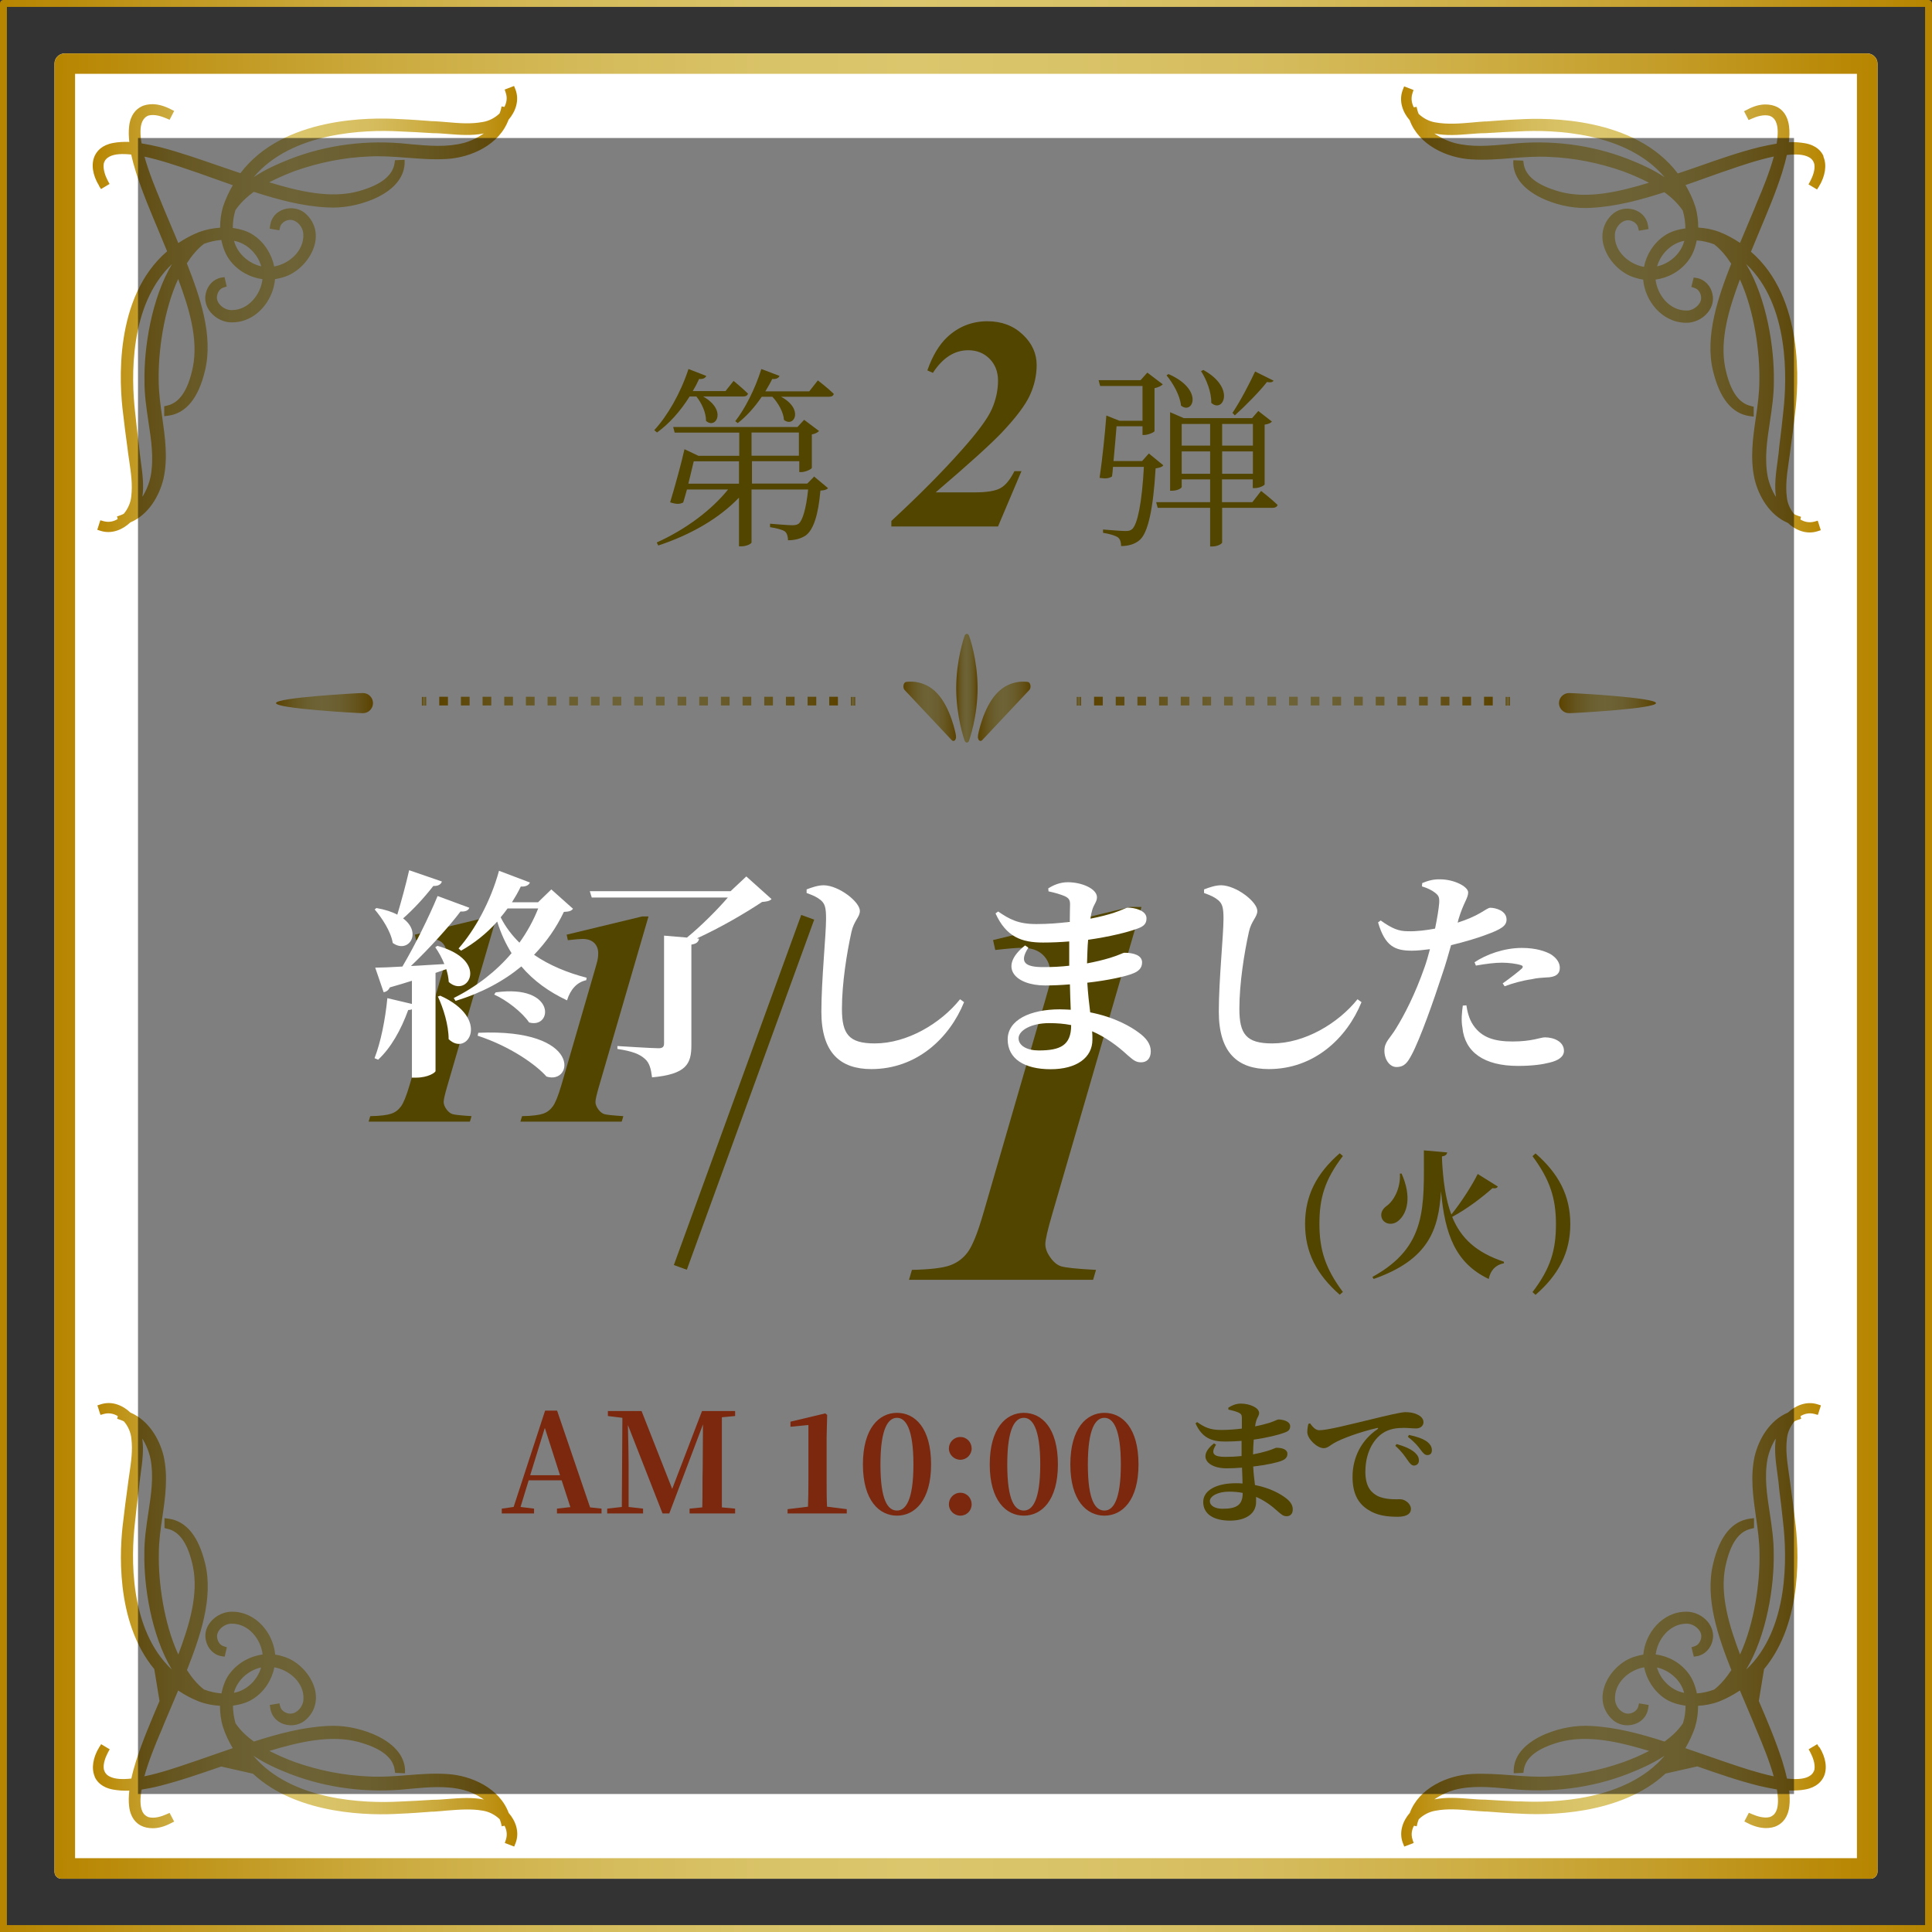 <?xml version="1.0" encoding="UTF-8"?><svg id="term2" xmlns="http://www.w3.org/2000/svg" xmlns:xlink="http://www.w3.org/1999/xlink" viewBox="0 0 140 140"><rect x="0" y="0" width="140" height="140" fill="#333333" stroke="none"/><defs><style>.cls-1{fill:#f6511d;}.cls-2{fill:#fff;}.cls-3{fill:#a58a00;}.cls-4{fill:url(#_新規グラデーションスウォッチ_1-17);}.cls-5{fill:url(#_新規グラデーションスウォッチ_1-14);}.cls-6{fill:url(#_新規グラデーションスウォッチ_1-11);}.cls-7{fill:url(#_新規グラデーションスウォッチ_1-16);}.cls-8{fill:url(#_新規グラデーションスウォッチ_1-13);}.cls-9{fill:url(#_新規グラデーションスウォッチ_1-10);}.cls-10{fill:url(#_新規グラデーションスウォッチ_1-12);}.cls-11{fill:url(#_新規グラデーションスウォッチ_1-15);}.cls-12{fill:none;stroke:#a58a00;stroke-miterlimit:10;}.cls-13{opacity:.5;}.cls-14{fill:url(#_新規グラデーションスウォッチ_1);}.cls-15{fill:url(#_新規グラデーションスウォッチ_1-9);}.cls-16{fill:url(#_新規グラデーションスウォッチ_1-6);}.cls-17{fill:url(#_新規グラデーションスウォッチ_1-5);}.cls-18{fill:url(#_新規グラデーションスウォッチ_1-7);}.cls-19{fill:url(#_新規グラデーションスウォッチ_1-8);}.cls-20{fill:url(#_新規グラデーションスウォッチ_1-2);}.cls-21{fill:url(#_新規グラデーションスウォッチ_1-4);}.cls-22{fill:url(#_新規グラデーションスウォッチ_1-3);}</style><linearGradient id="_新規グラデーションスウォッチ_1" x1="101.53" y1="117.74" x2="132.28" y2="117.74" gradientUnits="userSpaceOnUse"><stop offset="0" stop-color="#b78500"/><stop offset=".09" stop-color="#c19820"/><stop offset=".19" stop-color="#ccac41"/><stop offset=".29" stop-color="#d4ba59"/><stop offset=".39" stop-color="#d9c368"/><stop offset=".47" stop-color="#dbc66d"/><stop offset=".56" stop-color="#d9c368"/><stop offset=".67" stop-color="#d5bb5c"/><stop offset=".77" stop-color="#ceaf46"/><stop offset=".88" stop-color="#c49d29"/><stop offset=".99" stop-color="#b88703"/><stop offset="1" stop-color="#b78500"/></linearGradient><linearGradient id="_新規グラデーションスウォッチ_1-2" y1="22.4" y2="22.4" xlink:href="#_新規グラデーションスウォッチ_1"/><linearGradient id="_新規グラデーションスウォッチ_1-3" x1="6.72" x2="37.47" xlink:href="#_新規グラデーションスウォッチ_1"/><linearGradient id="_新規グラデーションスウォッチ_1-4" x1="6.72" y1="22.4" x2="37.47" y2="22.4" xlink:href="#_新規グラデーションスウォッチ_1"/><linearGradient id="_新規グラデーションスウォッチ_1-5" x1="0" y1="70" x2="140" y2="70" xlink:href="#_新規グラデーションスウォッチ_1"/><linearGradient id="_新規グラデーションスウォッチ_1-6" x1="3.95" y1="70" x2="136.05" y2="70" xlink:href="#_新規グラデーションスウォッチ_1"/><linearGradient id="_新規グラデーションスウォッチ_1-7" x1="69.29" y1="49.87" x2="70.84" y2="49.87" xlink:href="#_新規グラデーションスウォッチ_1"/><linearGradient id="_新規グラデーションスウォッチ_1-8" x1="65.45" y1="51.54" x2="69.27" y2="51.54" xlink:href="#_新規グラデーションスウォッチ_1"/><linearGradient id="_新規グラデーションスウォッチ_1-9" x1="70.87" y1="51.54" x2="74.68" y2="51.54" xlink:href="#_新規グラデーションスウォッチ_1"/><linearGradient id="_新規グラデーションスウォッチ_1-10" x1="30.57" y1="50.81" x2="30.89" y2="50.81" xlink:href="#_新規グラデーションスウォッチ_1"/><linearGradient id="_新規グラデーションスウォッチ_1-11" x1="31.83" y1="50.81" x2="60.72" y2="50.81" xlink:href="#_新規グラデーションスウォッチ_1"/><linearGradient id="_新規グラデーションスウォッチ_1-12" x1="61.66" y1="50.81" x2="61.97" y2="50.81" xlink:href="#_新規グラデーションスウォッチ_1"/><linearGradient id="_新規グラデーションスウォッチ_1-13" x1="20" y1="50.95" x2="27.03" y2="50.95" xlink:href="#_新規グラデーションスウォッチ_1"/><linearGradient id="_新規グラデーションスウォッチ_1-14" x1="109.11" y1="50.81" x2="109.43" y2="50.81" xlink:href="#_新規グラデーションスウォッチ_1"/><linearGradient id="_新規グラデーションスウォッチ_1-15" x1="79.28" y1="50.81" x2="108.17" y2="50.81" xlink:href="#_新規グラデーションスウォッチ_1"/><linearGradient id="_新規グラデーションスウォッチ_1-16" x1="78.03" y1="50.81" x2="78.34" y2="50.81" xlink:href="#_新規グラデーションスウォッチ_1"/><linearGradient id="_新規グラデーションスウォッチ_1-17" x1="112.97" y1="50.95" x2="120" y2="50.95" xlink:href="#_新規グラデーションスウォッチ_1"/></defs><g><path class="cls-2" d="M135.55,136.14H4.45c-.28,0-.5-.22-.5-.5V4.61c0-.41,.33-.74,.75-.74H135.3c.41,0,.75,.33,.75,.74V135.64c0,.27-.22,.5-.5,.5Z"/><path class="cls-14" d="M131.82,126.61l-.14-.22-.62,.37,.12,.22c.18,.34,.37,.83,.3,1.25-.06,.22-.2,.39-.41,.5-.37,.2-.94,.22-1.58,.15-.09-.42-.21-.84-.34-1.27-.48-1.5-1.1-2.95-1.7-4.35l.38-2.31c2.87-3.45,2.5-8.82,2.25-10.72-.09-.82-.2-1.63-.31-2.43-.04-.31-.08-.63-.13-.95-.13-.9-.26-1.75-.15-2.61,.04-.44,.25-.89,.54-1.24,.08-.04,.16-.08,.25-.11l.24-.08-.05-.19c.24-.15,.59-.27,1.01-.16l.25,.07,.22-.69-.25-.08c-.8-.25-1.59,.09-2.14,.6-1.35,.57-2.12,1.95-2.41,3.16-.33,1.48-.11,2.96,.09,4.39,.13,.88,.26,1.79,.26,2.68,.04,2.02-.35,5-1.41,7.3-.79-2.09-1.48-4.34-1.06-6.38,.35-1.64,.96-2.54,1.86-2.73l.21-.05v-.72s-.31,.04-.31,.04c-1.28,.18-2.18,1.27-2.65,3.26-.61,2.51,.37,5.32,1.32,7.71-.36,.55-.77,1.04-1.24,1.41-.43,.16-.85,.25-1.26,.28-.11-.55-.31-1.07-.63-1.48-.58-.76-1.45-1.23-2.35-1.34,.12-1.08,1-2.22,2.2-2.23,.33-.02,.67,.15,.89,.4,.12,.13,.25,.35,.2,.64-.04,.23-.19,.5-.46,.59l-.24,.08,.17,.68,.25-.04c.54-.1,.99-.56,1.11-1.14,.11-.47-.02-.94-.34-1.34-.39-.47-.99-.75-1.57-.74-1.75,0-2.98,1.58-3.11,3.11-.18,.03-.36,.07-.53,.12-1.07,.28-2.05,1.27-2.34,2.36-.22,.83-.01,1.6,.58,2.18,.41,.42,1.06,.57,1.65,.38,.54-.17,.91-.6,.99-1.13l.04-.26-.7-.12-.06,.24c-.06,.23-.29,.43-.57,.49-.28,.06-.51-.05-.65-.16-.27-.2-.45-.54-.46-.86-.06-1.2,1.02-2.14,2.11-2.32,.18,.89,.71,1.72,1.48,2.25,.43,.29,.96,.45,1.52,.53,0,.41-.05,.84-.19,1.28-.36,.53-.82,.95-1.33,1.32-1.74-.56-3.48-1.03-5.3-1.13-1.11-.07-2.25,.14-3.32,.58-1.45,.62-2.25,1.51-2.31,2.56v.29s.7-.03,.7-.03l.03-.22c.14-.91,1-1.57,2.62-2.02,2.02-.54,4.32,0,6.46,.65-.6,.31-1.23,.58-1.86,.81-1.76,.62-3.57,.97-5.37,1.04-.91,.05-1.83-.02-2.73-.09-.94-.07-1.92-.14-2.9-.09-1.78,.1-3.82,1.03-4.48,2.82-.5,.57-.81,1.39-.5,2.19l.1,.25,.68-.26-.08-.24c-.14-.41-.03-.76,.1-1.01l.2,.04,.06-.25c.02-.09,.06-.17,.09-.26,.33-.32,.77-.55,1.22-.62,.85-.16,1.71-.09,2.61-.01,.32,.03,.65,.05,.96,.07h.12c.78,.06,1.56,.12,2.34,.15,1.93,.12,7.34,.16,10.63-2.9l2.3-.52c1.45,.5,2.94,1.03,4.48,1.41,.43,.1,.86,.19,1.29,.26,.11,.63,.12,1.19-.05,1.57-.1,.22-.26,.36-.46,.43-.43,.11-.94-.06-1.29-.21l-.23-.1-.33,.63,.24,.12c.44,.23,.89,.35,1.3,.36,.32,0,.62-.05,.87-.19,.33-.17,.75-.55,.85-1.38,.05-.39,.03-.77-.01-1.16,.04,0,.08,.01,.11,.01,.35,0,.7-.01,1.06-.08,.82-.15,1.18-.59,1.34-.93,.27-.59,.15-1.39-.32-2.14Zm-21.73,3.93c-.81-.03-1.63-.08-2.46-.13-.36,0-.72-.03-1.1-.06-.87-.07-1.75-.13-2.59,.04,.46-.32,.97-.55,1.46-.69,1.24-.32,2.51-.21,3.85-.09l.18,.02c2.95,.31,5.9-.06,8.54-1.09,.89-.35,1.82-.76,2.65-1.31-2.77,3.27-8.08,3.43-10.53,3.3Zm12.74-5.39c.16-.53,.22-1.04,.22-1.54,.5-.03,1.02-.12,1.54-.32,.55-.22,1.03-.49,1.49-.79,.2,.47,.4,.95,.6,1.42l.44,1.04c.06,.16,.15,.38,.26,.63,.32,.77,.83,1.98,1.15,3.13-1.17-.25-2.42-.67-3.21-.94-.26-.09-.49-.17-.65-.22l-1.15-.4c-.46-.16-.93-.32-1.39-.48,.27-.47,.51-.96,.7-1.52Zm5.7-12.56c.01-.98-.14-1.96-.28-2.91-.21-1.36-.41-2.65-.17-3.95,.1-.49,.3-1.02,.6-1.49-.12,.84,0,1.72,.12,2.58,.05,.37,.1,.73,.13,1.11,.1,.8,.2,1.6,.28,2.4,.28,2.44,.45,7.72-2.68,10.66,1.5-2.49,2.04-6.06,2-8.4Zm-6.49,10.08c-.93-.17-1.71-.94-1.97-1.84,.92,.21,1.74,.93,1.97,1.84Z"/><path class="cls-20" d="M132.14,11.32c-.15-.35-.51-.79-1.34-.94-.35-.06-.7-.09-1.06-.08-.04,0-.08,.01-.11,.01,.04-.39,.06-.77,.01-1.16-.1-.83-.52-1.22-.85-1.39-.25-.13-.55-.19-.87-.19-.41,0-.86,.13-1.3,.37l-.24,.12,.33,.64,.23-.1c.35-.16,.86-.32,1.29-.21,.2,.07,.36,.21,.46,.44,.17,.38,.16,.95,.05,1.58-.43,.07-.86,.16-1.29,.26-1.47,.37-2.9,.87-4.29,1.36-.53,.18-1.05,.37-1.58,.54-3.09-4.09-9.42-4.05-11.53-3.92-.78,.03-1.56,.09-2.34,.15h-.12c-.32,.02-.64,.05-.96,.08-.91,.08-1.77,.14-2.61-.01-.45-.07-.89-.3-1.22-.62-.03-.09-.07-.17-.09-.26l-.06-.25-.2,.04c-.13-.25-.23-.61-.1-1.02l.08-.24-.68-.26-.1,.25c-.31,.81,0,1.63,.5,2.2,.66,1.8,2.7,2.74,4.48,2.84,.98,.06,1.96-.01,2.9-.09,.9-.07,1.82-.14,2.73-.09,1.8,.07,3.61,.43,5.37,1.05,.64,.24,1.26,.51,1.86,.82-2.14,.65-4.44,1.2-6.46,.65-1.63-.46-2.49-1.12-2.62-2.03l-.03-.22-.72-.03v.29c.07,1.06,.87,1.95,2.33,2.58,1.07,.45,2.21,.65,3.32,.58,1.82-.1,3.56-.57,5.3-1.13,.51,.37,.97,.8,1.33,1.33,.13,.45,.18,.87,.19,1.29-.56,.08-1.08,.23-1.52,.53-.78,.53-1.31,1.37-1.48,2.26-1.09-.19-2.18-1.13-2.11-2.34,.01-.32,.19-.66,.46-.86,.14-.11,.37-.22,.65-.16,.28,.06,.51,.26,.57,.5l.06,.24,.7-.12-.04-.26c-.08-.54-.45-.96-.99-1.14-.59-.19-1.23-.04-1.65,.38-.59,.58-.8,1.36-.58,2.19,.29,1.09,1.27,2.09,2.34,2.37,.17,.06,.35,.1,.53,.12,.13,1.54,1.36,3.12,3.11,3.13,.58,.01,1.19-.27,1.57-.74,.33-.4,.45-.88,.34-1.35-.12-.59-.57-1.05-1.11-1.15l-.25-.04-.17,.68,.24,.08c.27,.08,.42,.36,.46,.59,.05,.29-.08,.51-.2,.64-.22,.25-.56,.43-.89,.4-1.21-.01-2.08-1.15-2.2-2.24,.9-.12,1.77-.59,2.35-1.35,.33-.42,.52-.93,.63-1.49,.41,.03,.83,.12,1.26,.28,.48,.37,.88,.86,1.24,1.41-.94,2.4-1.93,5.24-1.32,7.76,.48,2,1.37,3.1,2.65,3.28l.3,.04v-.72s-.2-.05-.2-.05c-.9-.2-1.51-1.1-1.86-2.75-.42-2.05,.27-4.31,1.06-6.42,1.06,2.31,1.45,5.32,1.41,7.34,0,.9-.13,1.81-.26,2.7-.21,1.44-.42,2.93-.09,4.42,.29,1.22,1.07,2.61,2.41,3.18,.55,.52,1.33,.86,2.14,.61l.25-.08-.22-.69-.25,.07c-.42,.11-.77-.01-1.01-.16l.05-.19-.24-.08c-.09-.03-.17-.07-.25-.11-.3-.34-.5-.8-.54-1.24-.11-.87,.02-1.72,.15-2.63,.05-.32,.09-.64,.13-.95,.11-.81,.22-1.63,.31-2.45,.27-2.1,.69-8.41-3.19-11.75,.21-.5,.42-1.01,.63-1.52,.57-1.36,1.17-2.77,1.63-4.22,.13-.43,.25-.85,.34-1.27,.64-.07,1.2-.05,1.58,.15,.22,.11,.35,.28,.41,.5,.08,.42-.12,.92-.3,1.26l-.12,.22,.62,.37,.14-.22c.46-.75,.58-1.56,.32-2.16Zm-11.52,1.52c-.83-.56-1.76-.97-2.65-1.32-2.64-1.03-5.59-1.41-8.54-1.09l-.18,.02c-1.34,.12-2.61,.23-3.85-.09-.48-.13-1-.37-1.46-.69,.84,.18,1.72,.11,2.59,.04,.37-.03,.73-.06,1.1-.06,.83-.05,1.64-.1,2.46-.13,2.45-.13,7.76,.03,10.53,3.32Zm1.52,.57c.46-.16,.93-.32,1.39-.49l1.15-.41c.16-.05,.38-.13,.65-.22,.79-.28,2.04-.7,3.21-.95-.32,1.16-.82,2.38-1.15,3.15-.11,.26-.2,.47-.26,.64l-.44,1.04c-.2,.47-.4,.95-.6,1.43-.45-.3-.93-.57-1.49-.79-.52-.2-1.04-.29-1.54-.32,0-.5-.06-1.02-.22-1.55-.18-.56-.43-1.06-.7-1.53Zm4.4,5.73c3.13,2.96,2.96,8.28,2.68,10.73-.08,.81-.18,1.61-.28,2.42-.03,.38-.08,.75-.13,1.12-.12,.86-.24,1.75-.12,2.6-.3-.48-.5-1.01-.6-1.5-.24-1.31-.04-2.6,.17-3.98,.14-.95,.29-1.94,.28-2.93,.04-2.35-.5-5.94-2-8.45Zm-6.46,.16c.26-.91,1.04-1.68,1.97-1.85-.23,.92-1.05,1.65-1.97,1.85Z"/><path class="cls-22" d="M6.86,128.75c.15,.34,.51,.78,1.34,.93,.35,.06,.7,.09,1.06,.08,.04,0,.08-.01,.11-.01-.04,.38-.06,.77-.01,1.16,.1,.83,.52,1.21,.85,1.38,.25,.13,.55,.19,.87,.19,.41,0,.86-.13,1.3-.36l.24-.12-.33-.63-.23,.1c-.35,.16-.86,.32-1.29,.21-.2-.07-.36-.21-.46-.43-.17-.38-.16-.95-.05-1.57,.43-.07,.86-.15,1.29-.26,1.54-.39,3.03-.91,4.48-1.41l2.3,.52c3.29,3.06,8.7,3.02,10.63,2.9,.78-.03,1.56-.09,2.34-.15h.12c.32-.02,.64-.05,.96-.08,.91-.07,1.77-.14,2.61,.01,.45,.07,.89,.3,1.22,.62,.03,.09,.07,.17,.09,.26l.06,.25,.2-.04c.13,.25,.23,.6,.1,1.01l-.08,.24,.68,.26,.1-.25c.31-.8,0-1.62-.5-2.19-.66-1.79-2.7-2.72-4.48-2.82-.98-.06-1.96,.01-2.9,.09-.9,.07-1.82,.14-2.73,.09-1.8-.07-3.61-.42-5.37-1.04-.64-.23-1.26-.51-1.86-.81,2.14-.65,4.44-1.19,6.46-.65,1.63,.45,2.49,1.11,2.62,2.02l.03,.22,.72,.03v-.29c-.07-1.05-.87-1.94-2.33-2.56-1.07-.44-2.21-.65-3.32-.58-1.82,.1-3.56,.57-5.3,1.13-.51-.37-.97-.79-1.33-1.32-.13-.44-.18-.87-.19-1.28,.56-.08,1.08-.23,1.52-.53,.78-.52,1.31-1.36,1.48-2.25,1.09,.19,2.18,1.13,2.11,2.32-.01,.32-.19,.66-.46,.86-.14,.11-.37,.22-.65,.16-.28-.06-.51-.26-.57-.49l-.06-.24-.7,.12,.04,.26c.08,.53,.45,.96,.99,1.13,.59,.19,1.23,.04,1.65-.38,.59-.57,.8-1.35,.58-2.18-.29-1.08-1.27-2.08-2.34-2.36-.17-.06-.35-.1-.53-.12-.13-1.53-1.36-3.1-3.11-3.11-.58-.01-1.19,.27-1.57,.74-.33,.4-.45,.87-.34,1.34,.12,.58,.57,1.05,1.11,1.14l.25,.04,.16-.68-.24-.08c-.27-.08-.42-.36-.46-.59-.05-.28,.08-.5,.2-.64,.22-.25,.56-.42,.89-.4,1.21,.01,2.08,1.15,2.2,2.23-.9,.12-1.77,.59-2.35,1.34-.33,.41-.52,.93-.63,1.48-.41-.03-.83-.12-1.26-.28-.48-.36-.88-.85-1.24-1.41,.94-2.39,1.93-5.2,1.32-7.71-.48-1.99-1.37-3.08-2.65-3.26l-.3-.04v.72s.2,.05,.2,.05c.9,.19,1.51,1.09,1.86,2.73,.42,2.04-.27,4.29-1.06,6.38-1.06-2.3-1.45-5.28-1.41-7.3,0-.89,.13-1.8,.26-2.68,.21-1.43,.42-2.91,.09-4.39-.29-1.21-1.07-2.59-2.41-3.16-.55-.52-1.33-.86-2.14-.6l-.25,.08,.22,.69,.25-.07c.42-.11,.77,.01,1.01,.16l-.05,.19,.24,.08c.09,.03,.17,.07,.25,.11,.3,.34,.5,.8,.54,1.24,.11,.86-.02,1.71-.15,2.61-.05,.32-.09,.63-.13,.95-.11,.8-.22,1.62-.31,2.43-.25,1.9-.62,7.26,2.25,10.72l.38,2.31c-.59,1.4-1.22,2.85-1.7,4.35-.13,.42-.25,.84-.34,1.27-.64,.07-1.2,.05-1.58-.15-.22-.11-.35-.28-.41-.5-.08-.42,.12-.91,.3-1.25l.12-.22-.62-.37-.14,.22c-.46,.75-.58,1.55-.32,2.14Zm11.52-1.51c.83,.55,1.76,.97,2.65,1.31,2.64,1.02,5.59,1.4,8.54,1.09l.18-.02c1.34-.12,2.61-.23,3.85,.09,.48,.13,1,.36,1.46,.69-.84-.17-1.72-.11-2.59-.04-.37,.03-.73,.06-1.1,.06-.83,.05-1.64,.1-2.46,.13-2.45,.13-7.76-.03-10.53-3.3Zm-1.52-.56c-.46,.16-.93,.32-1.39,.48l-1.15,.4c-.16,.05-.38,.13-.65,.22-.79,.27-2.04,.7-3.21,.94,.32-1.15,.82-2.36,1.15-3.13,.11-.25,.2-.47,.26-.63l.44-1.04c.2-.47,.4-.94,.6-1.42,.45,.3,.93,.57,1.49,.79,.52,.2,1.04,.29,1.54,.32,0,.5,.06,1.02,.22,1.54,.18,.56,.43,1.06,.7,1.52Zm-4.4-5.69c-3.13-2.94-2.96-8.23-2.68-10.66,.08-.8,.18-1.6,.28-2.4,.03-.38,.08-.74,.13-1.11,.12-.86,.24-1.74,.12-2.58,.3,.48,.5,1,.6,1.49,.24,1.3,.04,2.59-.17,3.95-.14,.95-.29,1.93-.28,2.91-.04,2.34,.5,5.91,2,8.4Zm6.46-.16c-.26,.91-1.04,1.67-1.97,1.84,.23-.91,1.05-1.64,1.97-1.84Z"/><path class="cls-21" d="M7.18,13.48l.14,.22,.62-.37-.12-.22c-.18-.34-.37-.84-.3-1.26,.06-.23,.2-.39,.41-.5,.37-.2,.94-.22,1.58-.15,.09,.42,.21,.85,.34,1.27,.46,1.45,1.06,2.86,1.63,4.22,.21,.51,.42,1.01,.63,1.52-3.89,3.34-3.46,9.65-3.19,11.75,.09,.82,.2,1.64,.31,2.45,.04,.32,.08,.64,.13,.95,.13,.9,.26,1.76,.15,2.63-.04,.44-.25,.9-.54,1.24-.08,.04-.16,.08-.25,.11l-.24,.08,.05,.19c-.24,.15-.59,.27-1.01,.16l-.25-.07-.22,.69,.25,.08c.8,.25,1.59-.09,2.14-.61,1.35-.57,2.12-1.96,2.41-3.18,.33-1.49,.11-2.98-.09-4.42-.13-.89-.26-1.8-.26-2.7-.04-2.03,.35-5.03,1.41-7.34,.79,2.1,1.48,4.36,1.06,6.42-.35,1.65-.96,2.55-1.86,2.75l-.21,.05v.72s.31-.04,.31-.04c1.28-.18,2.18-1.28,2.65-3.28,.61-2.52-.37-5.35-1.32-7.76,.36-.56,.77-1.05,1.24-1.41,.43-.16,.85-.25,1.26-.28,.11,.56,.31,1.07,.63,1.49,.58,.76,1.45,1.23,2.35,1.35-.12,1.09-1,2.23-2.2,2.24-.33,.02-.67-.15-.89-.4-.12-.13-.25-.36-.2-.64,.04-.23,.19-.51,.46-.59l.24-.08-.16-.68-.25,.04c-.54,.1-.99,.56-1.11,1.15-.11,.47,.02,.95,.34,1.35,.39,.47,.99,.76,1.57,.74,1.75,0,2.98-1.59,3.11-3.13,.18-.03,.36-.07,.53-.12,1.07-.28,2.05-1.28,2.34-2.37,.22-.83,.01-1.61-.58-2.19-.41-.42-1.06-.57-1.65-.38-.54,.17-.91,.6-.99,1.14l-.04,.26,.7,.12,.06-.24c.06-.24,.29-.43,.57-.5,.28-.06,.51,.05,.65,.16,.27,.2,.45,.54,.46,.86,.06,1.2-1.02,2.15-2.11,2.34-.18-.89-.71-1.74-1.48-2.26-.43-.3-.96-.45-1.52-.53,0-.41,.05-.84,.19-1.29,.36-.53,.82-.95,1.33-1.33,1.74,.56,3.48,1.04,5.3,1.13,1.11,.07,2.25-.14,3.32-.58,1.46-.62,2.25-1.52,2.31-2.58v-.29s-.7,.03-.7,.03l-.03,.22c-.14,.91-1,1.58-2.62,2.03-2.02,.55-4.32,0-6.46-.65,.6-.31,1.23-.58,1.86-.82,1.76-.62,3.57-.98,5.37-1.05,.91-.05,1.83,.02,2.73,.09,.94,.07,1.92,.15,2.9,.09,1.78-.1,3.82-1.04,4.48-2.84,.5-.58,.81-1.4,.5-2.2l-.1-.25-.68,.26,.08,.24c.14,.41,.03,.77-.1,1.02l-.2-.04-.06,.25c-.02,.09-.06,.17-.09,.26-.33,.32-.77,.55-1.22,.62-.85,.16-1.71,.09-2.61,.01-.32-.03-.65-.05-.96-.07h-.12c-.78-.06-1.56-.12-2.34-.15-2.12-.13-8.44-.17-11.53,3.92-.53-.18-1.06-.36-1.58-.54-1.39-.48-2.82-.98-4.29-1.36-.43-.1-.86-.19-1.29-.26-.11-.63-.12-1.2,.05-1.58,.1-.22,.26-.37,.46-.44,.43-.11,.94,.06,1.29,.21l.23,.1,.33-.64-.24-.12c-.44-.23-.89-.36-1.3-.37-.32,0-.62,.05-.87,.19-.33,.17-.75,.56-.85,1.39-.05,.39-.03,.78,.01,1.16-.04,0-.08-.01-.11-.01-.35,0-.7,.01-1.06,.08-.82,.15-1.18,.59-1.34,.94-.27,.6-.15,1.4,.32,2.16Zm21.73-3.96c.81,.03,1.63,.08,2.46,.13,.36,0,.72,.03,1.1,.06,.87,.07,1.75,.13,2.59-.04-.46,.32-.97,.56-1.46,.69-1.24,.32-2.51,.21-3.85,.09l-.18-.02c-2.95-.32-5.9,.06-8.54,1.09-.89,.35-1.82,.76-2.65,1.32,2.77-3.29,8.08-3.45,10.53-3.32Zm-12.74,5.43c-.16,.53-.22,1.05-.22,1.55-.5,.03-1.02,.13-1.54,.32-.55,.22-1.03,.49-1.49,.79-.2-.48-.4-.95-.6-1.43l-.44-1.04c-.06-.16-.15-.38-.26-.64-.32-.77-.83-1.99-1.15-3.15,1.17,.25,2.42,.68,3.21,.95,.26,.09,.49,.17,.65,.22l1.15,.41c.46,.16,.93,.33,1.39,.49-.27,.47-.51,.97-.7,1.53Zm-5.7,12.64c-.01,.99,.14,1.97,.28,2.93,.21,1.37,.41,2.67,.17,3.98-.1,.49-.3,1.02-.6,1.5,.12-.85,0-1.73-.12-2.6-.05-.37-.1-.73-.13-1.12-.1-.81-.2-1.61-.28-2.42-.28-2.45-.45-7.77,2.68-10.73-1.5,2.5-2.04,6.1-2,8.45Zm6.49-10.14c.93,.17,1.71,.94,1.97,1.85-.92-.21-1.74-.94-1.97-1.85Z"/><g><path class="cls-17" d="M140,140H0V.25c0-.14,.11-.25,.25-.25H139.75c.14,0,.25,.11,.25,.25V140ZM.5,139.5H139.5V.5H.5V139.5Z"/><path class="cls-16" d="M135.55,136.14H4.45c-.28,0-.5-.22-.5-.5V4.61c0-.41,.33-.74,.75-.74H135.3c.41,0,.75,.33,.75,.74V135.64c0,.27-.22,.5-.5,.5Zm-130.11-1.49H134.56V5.35H5.44V134.65Z"/></g></g><g><g><path class="cls-18" d="M69.89,46.09c-.02,.07-.6,1.72-.6,3.78s.58,3.71,.6,3.78c.04,.1,.1,.16,.17,.16s.14-.06,.17-.16c.02-.07,.61-1.72,.61-3.78s-.58-3.71-.61-3.78c-.04-.1-.1-.16-.17-.16s-.14,.06-.17,.16Z"/><path class="cls-19" d="M69.27,53.37s0-.06,0-.09c-.01-.08-.37-1.99-1.36-3.04-.99-1.06-2.22-.83-2.27-.82-.08,.02-.15,.11-.17,.24-.02,.13,.01,.27,.08,.34l3.42,3.64c.07,.07,.16,.07,.23,0,.05-.06,.08-.16,.08-.26Z"/><path class="cls-15" d="M70.87,53.37s0-.06,0-.09c.01-.08,.37-1.99,1.36-3.04,.99-1.06,2.22-.83,2.27-.82,.08,.02,.15,.11,.17,.24,.02,.13-.01,.27-.08,.34l-3.42,3.64c-.07,.07-.16,.07-.23,0-.05-.06-.08-.16-.08-.26Z"/></g><g><rect class="cls-9" x="30.57" y="50.5" width=".31" height=".63"/><path class="cls-6" d="M60.72,51.12h-.63v-.63h.63v.63Zm-1.57,0h-.63v-.63h.63v.63Zm-1.57,0h-.63v-.63h.63v.63Zm-1.57,0h-.63v-.63h.63v.63Zm-1.57,0h-.63v-.63h.63v.63Zm-1.57,0h-.63v-.63h.63v.63Zm-1.57,0h-.63v-.63h.63v.63Zm-1.57,0h-.63v-.63h.63v.63Zm-1.57,0h-.63v-.63h.63v.63Zm-1.57,0h-.63v-.63h.63v.63Zm-1.57,0h-.63v-.63h.63v.63Zm-1.57,0h-.63v-.63h.63v.63Zm-1.57,0h-.63v-.63h.63v.63Zm-1.57,0h-.63v-.63h.63v.63Zm-1.57,0h-.63v-.63h.63v.63Zm-1.57,0h-.63v-.63h.63v.63Zm-1.57,0h-.63v-.63h.63v.63Zm-1.57,0h-.63v-.63h.63v.63Zm-1.57,0h-.63v-.63h.63v.63Z"/><rect class="cls-10" x="61.66" y="50.5" width=".31" height=".63"/></g><path class="cls-8" d="M27.03,50.95c0,.4-.33,.73-.73,.73s-6.3-.33-6.3-.73,5.9-.73,6.3-.73,.73,.33,.73,.73Z"/><g><rect class="cls-5" x="109.11" y="50.5" width=".31" height=".63"/><path class="cls-11" d="M108.17,51.12h-.63v-.63h.63v.63Zm-1.57,0h-.63v-.63h.63v.63Zm-1.57,0h-.63v-.63h.63v.63Zm-1.57,0h-.63v-.63h.63v.63Zm-1.57,0h-.63v-.63h.63v.63Zm-1.57,0h-.63v-.63h.63v.63Zm-1.57,0h-.63v-.63h.63v.63Zm-1.57,0h-.63v-.63h.63v.63Zm-1.57,0h-.63v-.63h.63v.63Zm-1.57,0h-.63v-.63h.63v.63Zm-1.57,0h-.63v-.63h.63v.63Zm-1.57,0h-.63v-.63h.63v.63Zm-1.57,0h-.63v-.63h.63v.63Zm-1.57,0h-.63v-.63h.63v.63Zm-1.57,0h-.63v-.63h.63v.63Zm-1.57,0h-.63v-.63h.63v.63Zm-1.57,0h-.63v-.63h.63v.63Zm-1.57,0h-.63v-.63h.63v.63Zm-1.57,0h-.63v-.63h.63v.63Z"/><rect class="cls-7" x="78.03" y="50.5" width=".31" height=".63"/></g><path class="cls-4" d="M112.97,50.95c0,.4,.33,.73,.73,.73s6.3-.33,6.3-.73-5.9-.73-6.3-.73-.73,.33-.73,.73Z"/></g><path class="cls-3" d="M72.32,38.15h-7.73v-.4c2.01-1.86,3.71-3.57,5.09-5.13,1.16-1.3,1.89-2.29,2.19-2.97,.3-.68,.45-1.37,.45-2.07,0-.65-.21-1.18-.62-1.59s-.93-.61-1.54-.61c-1,0-1.85,.55-2.56,1.64l-.4-.18c.37-1.06,.86-1.87,1.45-2.42,.82-.76,1.79-1.14,2.9-1.14,1.03,0,1.88,.32,2.56,.96,.68,.64,1.01,1.38,1.01,2.21,0,.74-.16,1.47-.49,2.19-.33,.72-1.01,1.62-2.04,2.71-.79,.83-2.38,2.27-4.79,4.33h2.8c.9,0,1.53-.1,1.9-.31,.36-.2,.7-.61,1.01-1.23h.51l-1.7,4.01Z"/><path class="cls-3" d="M84.29,33.73c-.08,.11-.27,.17-.55,.21-.17,2.94-.55,4.64-1.13,5.17-.35,.32-.84,.46-1.37,.46,0-.25-.06-.49-.22-.62-.18-.14-.64-.27-1.09-.34v-.24c.5,.04,1.34,.11,1.62,.11,.25,0,.36-.03,.49-.14,.39-.35,.71-1.91,.85-4.51h-2.24c-.01,.25-.04,.49-.07,.7-.22,.13-.42,.17-.9,.1,.21-1.42,.41-3.43,.49-4.52l.95,.38h1.67v-2.52h-3.07l-.11-.42h3.04l.49-.55,1.12,.85c-.1,.11-.32,.22-.6,.28v3.11c-.01,.08-.46,.28-.74,.28h-.13v-.63h-1.88c-.06,.66-.13,1.64-.22,2.52h2.07l.49-.55,1.04,.85Zm7.1,1.85s.74,.57,1.19,1.01c-.04,.14-.18,.21-.36,.21h-3.66v2.51c0,.08-.29,.29-.74,.29h-.13v-2.8h-3.8l-.11-.41h3.91v-1.65h-2.06v.55c0,.07-.27,.27-.71,.27h-.13v-5.69l.99,.43h4.95l.45-.52,.99,.77c-.1,.11-.25,.18-.53,.22v4.33c0,.06-.34,.27-.73,.27h-.13v-.63h-2.23v1.65h2.2l.63-.81Zm-6.71-8.47c2.59,1.13,1.75,2.98,.9,2.28-.07-.74-.59-1.64-1.05-2.19l.15-.1Zm.95,3.61v1.57h2.06v-1.57h-2.06Zm2.06,3.61v-1.62h-2.06v1.62h2.06Zm-.49-7.52c2.37,1.3,1.42,3.17,.57,2.38,.03-.74-.35-1.71-.74-2.3l.17-.08Zm1.36,3.91v1.57h2.23v-1.57h-2.23Zm2.23,3.61v-1.62h-2.23v1.62h2.23Zm1.5-6.75c-.08,.13-.24,.15-.48,.1-.52,.67-1.53,1.7-2.33,2.42l-.17-.18c.6-.9,1.27-2.2,1.64-3l1.33,.66Z"/><path class="cls-3" d="M49.96,28.75c-.67,1.07-1.5,1.98-2.35,2.59l-.2-.17c.94-1.01,1.9-2.66,2.48-4.43l1.29,.5c-.06,.14-.22,.25-.52,.22-.14,.31-.29,.6-.46,.88h2.37l.59-.74s.64,.53,1.04,.92c-.03,.14-.15,.21-.35,.21h-2.9c1.75,.98,.94,2.41,.21,1.77,.01-.6-.32-1.3-.7-1.77h-.49Zm9.02,5.77l1.02,.85c-.08,.11-.27,.17-.55,.18-.15,1.75-.5,2.83-1.05,3.24-.34,.24-.8,.36-1.3,.36,0-.25-.06-.49-.21-.63-.18-.14-.64-.25-1.09-.32v-.25c.49,.04,1.33,.11,1.61,.11,.22,0,.34-.03,.46-.11,.28-.21,.55-1.09,.69-2.48h-4.1v3.84c0,.07-.31,.28-.77,.28h-.14v-3.53c-1.43,1.5-3.49,2.69-5.85,3.47l-.11-.22c2.09-.94,3.96-2.34,5.17-3.84h-2.98c-.1,.34-.18,.66-.27,.94-.24,.13-.49,.14-.95-.01,.36-1.18,.83-2.9,1.04-3.85l1.01,.48h2.96v-1.68h-4.68l-.11-.41h9.01l.48-.52,1.08,.81c-.08,.1-.28,.21-.52,.25v2.42c-.01,.1-.48,.31-.77,.31h-.14v-.79h-3.43v1.62h4.01l.52-.53Zm-5.43,.53v-1.62h-3.28c-.1,.45-.25,1.04-.39,1.62h3.67Zm5.71-7.49s.73,.56,1.16,.98c-.03,.14-.15,.21-.35,.21h-3.47c1.67,.9,.95,2.26,.21,1.68-.04-.57-.42-1.23-.84-1.68h-.77c-.52,.77-1.12,1.43-1.74,1.91l-.18-.14c.69-.88,1.43-2.31,1.89-3.78l1.32,.5c-.07,.15-.24,.25-.53,.22-.15,.31-.32,.6-.5,.9h3.18l.63-.8Zm-4.8,5.46h3.43v-1.68h-3.43v1.68Z"/><g><path class="cls-3" d="M89.02,102c.23-.15,.53-.29,.9-.29,.64,0,1.32,.3,1.32,.68,0,.2-.14,.32-.21,.57-.03,.1-.06,.24-.08,.4,.45-.09,.82-.19,1.05-.26,.41-.14,.56-.24,.64-.24,.28,0,.85,.11,.85,.49,0,.29-.18,.39-.48,.49-.36,.13-1.15,.34-2.16,.48-.03,.33-.04,.7-.05,1.07,.37-.07,.71-.15,1.04-.25,.43-.13,.58-.23,.65-.23,.41,0,.8,.11,.8,.44,0,.27-.18,.41-.41,.5-.31,.13-1.11,.31-2.07,.42,.03,.51,.08,.94,.13,1.34,1.13,.22,1.87,.67,2.19,.91,.33,.24,.55,.51,.55,.85s-.19,.5-.44,.5-.36-.11-.6-.31c-.49-.45-1.01-.83-1.62-1.09,0,.13,0,.25,0,.38,0,.81-.71,1.34-1.89,1.34s-1.94-.47-1.94-1.35,1.02-1.36,2.36-1.36c.17,0,.33,0,.49,.02,0-.35-.03-.74-.04-1.15-.37,.03-.75,.05-1.12,.05-1.36,0-2.15-.84-.91-1.81l.15,.1c-.43,.66-.15,.88,.67,.88,.41,0,.8-.02,1.18-.06v-1.1c-.38,.03-.78,.05-1.19,.05-.98,0-1.67-.26-2.15-1.32l.12-.09c.51,.35,.9,.57,1.73,.57,.51,0,1.03-.04,1.51-.1,0-.37,0-.66,0-.8,0-.2-.07-.28-.24-.36-.21-.09-.42-.15-.74-.22v-.14Zm1.03,6.18c-.31-.06-.64-.09-.99-.09-.82,0-1.39,.33-1.39,.69,0,.33,.38,.55,.91,.55,.98,0,1.47-.23,1.47-1.14h0Z"/><path class="cls-3" d="M94.93,103.14c.18,.25,.4,.5,.66,.5,.6,0,2.06-.38,3.82-.8,1.06-.26,2.11-.51,2.42-.51s.59,.04,.85,.16c.27,.12,.47,.3,.47,.57,0,.25-.21,.45-.53,.45-.27,0-.6-.04-.88-.04-.46,0-1.07,.04-1.6,.42-.36,.25-1.2,1.07-1.2,2.77,0,1.16,.51,1.54,.86,1.73,.57,.3,1.38,.25,1.67,.25,.34,0,.77,.32,.77,.7,0,.46-.5,.57-.96,.57-.77,0-1.5-.09-2.13-.5-.69-.43-1.14-1.12-1.14-2.39,0-1.43,.66-2.68,1.8-3.45,.08-.06,.07-.12-.03-.09-1.18,.27-2.56,.76-3.16,1.12-.21,.12-.42,.34-.7,.34-.47,0-1.16-.65-1.19-1.14,0-.24,.04-.47,.08-.62l.12-.04Zm6.27,1.5c.56,.16,1.03,.35,1.34,.63,.21,.2,.28,.37,.28,.57,0,.21-.15,.36-.37,.36-.16,0-.29-.16-.45-.39-.19-.27-.43-.64-.89-1.04l.09-.13Zm.9-.66c.57,.12,1.03,.28,1.31,.49,.25,.2,.35,.39,.35,.62s-.12,.35-.33,.35c-.19,0-.31-.15-.5-.4-.18-.24-.39-.52-.91-.92l.08-.14Z"/></g><g><path class="cls-1" d="M43.59,109.32v.35h-3.23v-.35l.97-.11-.63-1.94h-2.39l-.59,1.93,.98,.12v.35h-2.34v-.35l.86-.12,2.28-6.98h.87l2.39,7.01,.83,.09Zm-3.01-2.42l-1.1-3.43-1.06,3.43h2.16Z"/><path class="cls-1" d="M52.31,102.7c0,1.01,0,2.02,0,3.02v.49c0,1.01,0,2.02,0,3.02l.96,.09v.35h-3.3v-.35l.92-.09c.03-.99,0-1.99,.03-2.86l.02-3.15-2.44,6.45h-.49l-2.51-6.41c.03,1,.05,2.33,.05,2.75v3.19l1.05,.12v.35h-2.6v-.35l1.06-.12,.04-6.46-1.05-.13v-.36h2.44l2.22,5.64,2.16-5.64h2.4v.36l-.96,.09Z"/><path class="cls-1" d="M61.36,109.36v.31h-4.29v-.31l1.48-.18c.02-.62,.03-1.24,.03-1.86v-4.06l-1.3,.13v-.37l2.52-.6,.14,.11-.04,1.61v3.18c0,.62,0,1.24,.03,1.86l1.43,.18Z"/><path class="cls-1" d="M67.47,106.12c0,2.62-1.19,3.71-2.47,3.71s-2.47-1.09-2.47-3.71,1.17-3.74,2.47-3.74,2.47,1.09,2.47,3.74Zm-2.47,3.34c.62,0,1.19-.72,1.19-3.34s-.57-3.38-1.19-3.38-1.2,.72-1.2,3.38,.56,3.34,1.2,3.34Z"/><path class="cls-1" d="M68.76,104.97c0-.46,.36-.84,.83-.84s.82,.38,.82,.84c0,.43-.36,.81-.82,.81s-.83-.38-.83-.81Zm0,4.04c0-.46,.36-.84,.83-.84s.82,.38,.82,.84-.36,.82-.82,.82-.83-.38-.83-.82Z"/><path class="cls-1" d="M76.66,106.12c0,2.62-1.19,3.71-2.47,3.71s-2.47-1.09-2.47-3.71,1.17-3.74,2.47-3.74,2.47,1.09,2.47,3.74Zm-2.47,3.34c.62,0,1.19-.72,1.19-3.34s-.57-3.38-1.19-3.38-1.2,.72-1.2,3.38,.56,3.34,1.2,3.34Z"/><path class="cls-1" d="M82.5,106.12c0,2.62-1.19,3.71-2.47,3.71s-2.47-1.09-2.47-3.71,1.17-3.74,2.47-3.74,2.47,1.09,2.47,3.74Zm-2.47,3.34c.62,0,1.19-.72,1.19-3.34s-.57-3.38-1.19-3.38-1.2,.72-1.2,3.38,.56,3.34,1.2,3.34Z"/></g><line class="cls-12" x1="58.53" y1="66.47" x2="49.3" y2="91.84"/><path class="cls-3" d="M82.72,65.71l-6.46,22.23c-.34,1.16-.51,1.89-.51,2.21s.12,.63,.36,.97,.5,.55,.78,.64,1.12,.19,2.53,.26l-.21,.72h-13.34l.21-.72c1.33-.03,2.25-.14,2.77-.33s.95-.51,1.28-.96,.71-1.37,1.12-2.79l3.83-13.2c.59-2,.89-3.07,.92-3.18,.08-.34,.12-.66,.12-.96,0-.59-.18-1.05-.54-1.4s-.87-.52-1.53-.52c-.33,0-.97,.05-1.93,.16l-.16-.72,9.94-2.4h.82Z"/><g><path class="cls-3" d="M97.31,93.62l-.23,.2c-1.65-1.45-2.51-3.04-2.51-5.13s.86-3.68,2.51-5.12l.23,.2c-1.33,1.74-1.7,3.07-1.7,4.92s.42,3.22,1.7,4.93Z"/><path class="cls-3" d="M108.54,85.98c-.06,.1-.15,.16-.39,.12-.71,.63-1.81,1.49-2.92,2.08,.64,1.57,1.77,2.59,3.75,3.25v.11c-.59,.11-.98,.51-1.1,1.14-2.4-1.14-3.18-3.22-3.46-6.36-.17,2.82-.92,4.97-4.88,6.36l-.09-.15c3.99-2.19,3.73-5.07,3.73-9.17l1.69,.15c-.03,.16-.13,.25-.38,.29v.15c.08,1.64,.27,2.98,.68,4.06,.72-.89,1.53-2.16,1.91-2.94l1.46,.91Zm-6.98-.95c.77,1.73,.39,2.88-.18,3.39-.4,.38-.97,.33-1.21-.06-.19-.36-.03-.72,.28-.95,.52-.35,1.06-1.28,.99-2.37h.12Z"/><path class="cls-3" d="M111.05,83.78l.22-.2c1.66,1.45,2.52,3.04,2.52,5.12s-.86,3.69-2.52,5.13l-.22-.2c1.33-1.74,1.7-3.07,1.7-4.93s-.43-3.21-1.7-4.92Z"/></g><g><path class="cls-3" d="M35.99,66.42l-3.56,12.22c-.19,.64-.28,1.04-.28,1.21s.07,.35,.2,.53c.13,.18,.28,.3,.43,.35,.15,.05,.62,.1,1.39,.15l-.12,.4h-7.34l.12-.4c.73-.01,1.24-.08,1.53-.18s.52-.28,.7-.53c.18-.24,.39-.76,.62-1.54l2.11-7.26c.32-1.1,.49-1.69,.5-1.75,.04-.19,.06-.36,.06-.53,0-.32-.1-.58-.3-.77-.2-.19-.48-.28-.84-.28-.18,0-.53,.03-1.06,.09l-.09-.4,5.47-1.32h.45Z"/><path class="cls-3" d="M46.99,66.42l-3.56,12.22c-.19,.64-.28,1.04-.28,1.21s.07,.35,.2,.53c.13,.18,.28,.3,.43,.35,.15,.05,.62,.1,1.39,.15l-.12,.4h-7.34l.12-.4c.73-.01,1.24-.08,1.53-.18s.52-.28,.7-.53c.18-.24,.39-.76,.62-1.54l2.11-7.26c.32-1.1,.49-1.69,.5-1.75,.04-.19,.06-.36,.06-.53,0-.32-.1-.58-.3-.77-.2-.19-.48-.28-.84-.28-.18,0-.53,.03-1.06,.09l-.09-.4,5.47-1.32h.45Z"/></g><g><rect class="cls-13" x="10" y="10" width="120" height="120"/><g><path class="cls-2" d="M32.02,63.88c-.06,.21-.29,.34-.62,.32-.66,.85-1.46,1.71-2.19,2.35,1.42,1.06,.37,2.59-.75,1.78-.14-.85-.79-1.82-1.31-2.43l.13-.1c.62,.11,1.12,.27,1.51,.48,.27-.9,.61-2.13,.86-3.22l2.38,.82Zm-.46,6.64v7.09c0,.11-.54,.48-1.41,.48h-.3v-4.95c-.08,.03-.16,.05-.27,.05-.53,1.46-1.26,2.75-2.18,3.6l-.26-.11c.45-1.15,.78-2.8,.93-4.35l1.78,.42v-1.68c-.5,.16-1.03,.32-1.6,.48-.1,.21-.26,.32-.45,.35l-.61-1.78c.43,0,1.12-.03,1.97-.08,.93-1.58,1.94-3.63,2.55-5.11l2.3,.85c-.06,.18-.27,.3-.64,.27-.83,1.1-2.24,2.66-3.59,3.95,.75-.03,1.57-.1,2.42-.14-.18-.45-.42-.88-.66-1.22l.16-.1c3.84,1.06,2.19,3.84,.82,2.62-.02-.3-.08-.61-.18-.93l-.78,.27Zm.34,1.63c3.7,1.66,1.98,4.48,.61,3.15,0-1.02-.38-2.24-.78-3.09l.18-.06Zm9.63-6.31c-.13,.18-.29,.22-.67,.24-.53,1.12-1.25,2.16-2.16,3.11,1.12,.77,2.45,1.31,3.81,1.66l-.03,.18c-.67,.14-1.15,.67-1.39,1.46-1.31-.62-2.42-1.41-3.31-2.46-1.28,1.06-2.87,1.92-4.77,2.5l-.13-.21c1.66-.83,3.09-1.95,4.19-3.25-.42-.67-.77-1.42-1.04-2.29-.78,.88-1.68,1.58-2.62,2.11l-.18-.16c1.15-1.3,2.32-3.39,2.93-5.63l2.24,.85c-.08,.19-.3,.32-.66,.29-.19,.4-.42,.79-.64,1.14h1.89l.96-.93,1.58,1.41Zm-6.88,9c7.62-.34,6.9,3.81,4.95,3.17-.75-.85-2.61-2.18-4.99-2.96l.05-.21Zm1.27-2.93c4.4-.61,4.14,2.67,2.42,2.18-.5-.74-1.63-1.62-2.53-2.02l.11-.16Zm.86-6.08c-.16,.22-.32,.43-.5,.64,.35,.7,.82,1.31,1.36,1.84,.56-.78,1.02-1.62,1.36-2.48h-2.23Z"/><path class="cls-2" d="M55.91,65.15c-.14,.14-.32,.18-.69,.21-1.28,.85-3.04,1.87-4.72,2.64l.16,.02c-.05,.24-.19,.37-.56,.43v7.28c0,1.36-.35,2.11-2.85,2.34-.08-.62-.18-1.06-.54-1.36-.37-.32-.85-.53-1.97-.7v-.21s2.51,.16,2.98,.16c.3,0,.4-.11,.4-.35v-7.81l1.66,.14c1.07-.88,2.21-2.03,2.96-2.9h-9.86l-.14-.46h10.2l1.14-1.07,1.84,1.65Z"/><path class="cls-2" d="M58.45,64.71v-.26c.42-.16,.83-.3,1.25-.3,1.09,.02,2.61,1.2,2.61,1.86,0,.45-.43,.7-.61,1.52-.34,1.54-.69,3.73-.69,5.57s.5,2.51,2.38,2.51c2.34,0,4.77-1.44,6.18-3.2l.29,.21c-1.06,2.61-3.43,4.85-6.72,4.85-2.24,0-3.62-1.17-3.62-4.16,0-2.29,.34-5.54,.34-6.74,0-.79-.08-1.07-.37-1.33-.27-.22-.51-.34-1.04-.53Z"/><path class="cls-2" d="M75.94,64.39c.37-.24,.85-.46,1.44-.46,1.03,0,2.11,.48,2.11,1.09,0,.32-.22,.51-.34,.91-.05,.16-.1,.38-.13,.64,.72-.14,1.31-.3,1.68-.42,.66-.22,.9-.38,1.02-.38,.45,0,1.36,.18,1.36,.78,0,.46-.29,.62-.77,.78-.58,.21-1.84,.54-3.46,.77-.05,.53-.06,1.12-.08,1.71,.59-.11,1.14-.24,1.67-.4,.69-.21,.93-.37,1.04-.37,.66,0,1.28,.18,1.28,.7,0,.43-.29,.66-.66,.8-.5,.21-1.78,.5-3.31,.67,.05,.82,.13,1.5,.21,2.15,1.81,.35,2.99,1.07,3.51,1.46,.53,.38,.88,.82,.88,1.36s-.3,.8-.7,.8-.58-.18-.96-.5c-.78-.72-1.62-1.33-2.59-1.75,.02,.21,.02,.4,.02,.61,0,1.3-1.14,2.14-3.03,2.14s-3.11-.75-3.11-2.16,1.63-2.18,3.78-2.18c.27,0,.53,.02,.79,.03-.02-.56-.05-1.18-.06-1.84-.59,.05-1.2,.08-1.79,.08-2.18,0-3.44-1.34-1.46-2.9l.24,.16c-.69,1.06-.24,1.41,1.07,1.41,.66,0,1.28-.03,1.89-.1v-1.76c-.61,.05-1.25,.08-1.9,.08-1.57,0-2.67-.42-3.44-2.11l.19-.14c.82,.56,1.44,.91,2.77,.91,.82,0,1.65-.06,2.42-.16,0-.59,.02-1.06,.02-1.28,0-.32-.11-.45-.38-.58-.34-.14-.67-.24-1.18-.35l-.02-.22Zm1.67,9.89c-.5-.1-1.02-.14-1.58-.14-1.31,0-2.22,.53-2.22,1.1,0,.53,.61,.88,1.46,.88,1.57,0,2.35-.37,2.35-1.83v-.02Z"/><path class="cls-2" d="M87.25,64.71v-.26c.42-.16,.83-.3,1.25-.3,1.09,.02,2.61,1.2,2.61,1.86,0,.45-.43,.7-.61,1.52-.34,1.54-.69,3.73-.69,5.57s.5,2.51,2.38,2.51c2.34,0,4.77-1.44,6.18-3.2l.29,.21c-1.06,2.61-3.43,4.85-6.72,4.85-2.24,0-3.62-1.17-3.62-4.16,0-2.29,.34-5.54,.34-6.74,0-.79-.08-1.07-.37-1.33-.27-.22-.51-.34-1.04-.53Z"/><path class="cls-2" d="M105.62,66.86c.69-.22,1.23-.46,1.66-.71,.32-.18,.56-.37,.71-.37,.4,0,1.18,.22,1.18,.85,0,.45-.35,.7-1.52,1.12-.46,.18-1.49,.5-2.5,.74-.19,.67-.4,1.42-.64,2.11-.59,1.82-1.6,4.69-2.22,5.84-.29,.54-.51,.88-1.1,.88-.48,0-.87-.53-.87-1.18s.4-.88,.85-1.63c.59-.96,1.36-2.42,2.07-4.45,.13-.37,.26-.82,.38-1.28-.45,.06-.93,.11-1.3,.11-1.22,0-1.95-.3-2.46-2.05l.19-.14c.83,.59,1.3,.78,1.97,.78,.67,.02,1.38-.08,1.97-.19,.16-.77,.27-1.46,.3-1.86,.02-.4-.03-.53-.3-.74-.24-.19-.56-.34-.95-.46l.02-.24c.43-.18,.85-.29,1.31-.27,.98,0,2,.51,2.02,.94,0,.43-.34,.74-.7,1.95l-.06,.24Zm.64,5.99c.06,.4,.18,.98,.5,1.44,.62,.91,1.55,1.18,2.85,1.18,1.41,0,2.02-.3,2.34-.3,.62,0,1.38,.29,1.38,.98,0,.42-.4,.7-1.04,.85-.51,.13-1.22,.24-2.29,.24-2.45,0-3.86-.99-4.03-2.79-.1-.51-.03-1.14,.03-1.58l.27-.02Zm.59-3.12c.83-.56,2.13-1.04,3.43-1.04,1.06,0,1.73,.26,2.08,.45,.48,.3,.67,.66,.67,.99,0,.45-.3,.69-.99,.7-.29,.02-.64,.03-1.06,.13-.7,.1-1.39,.3-1.95,.51l-.14-.21c.46-.32,1.25-.93,1.41-1.1,.08-.1,.05-.18-.08-.22-.34-.11-.91-.18-1.38-.18-.5,0-1.17,.08-1.89,.21l-.1-.24Z"/></g></g></svg>